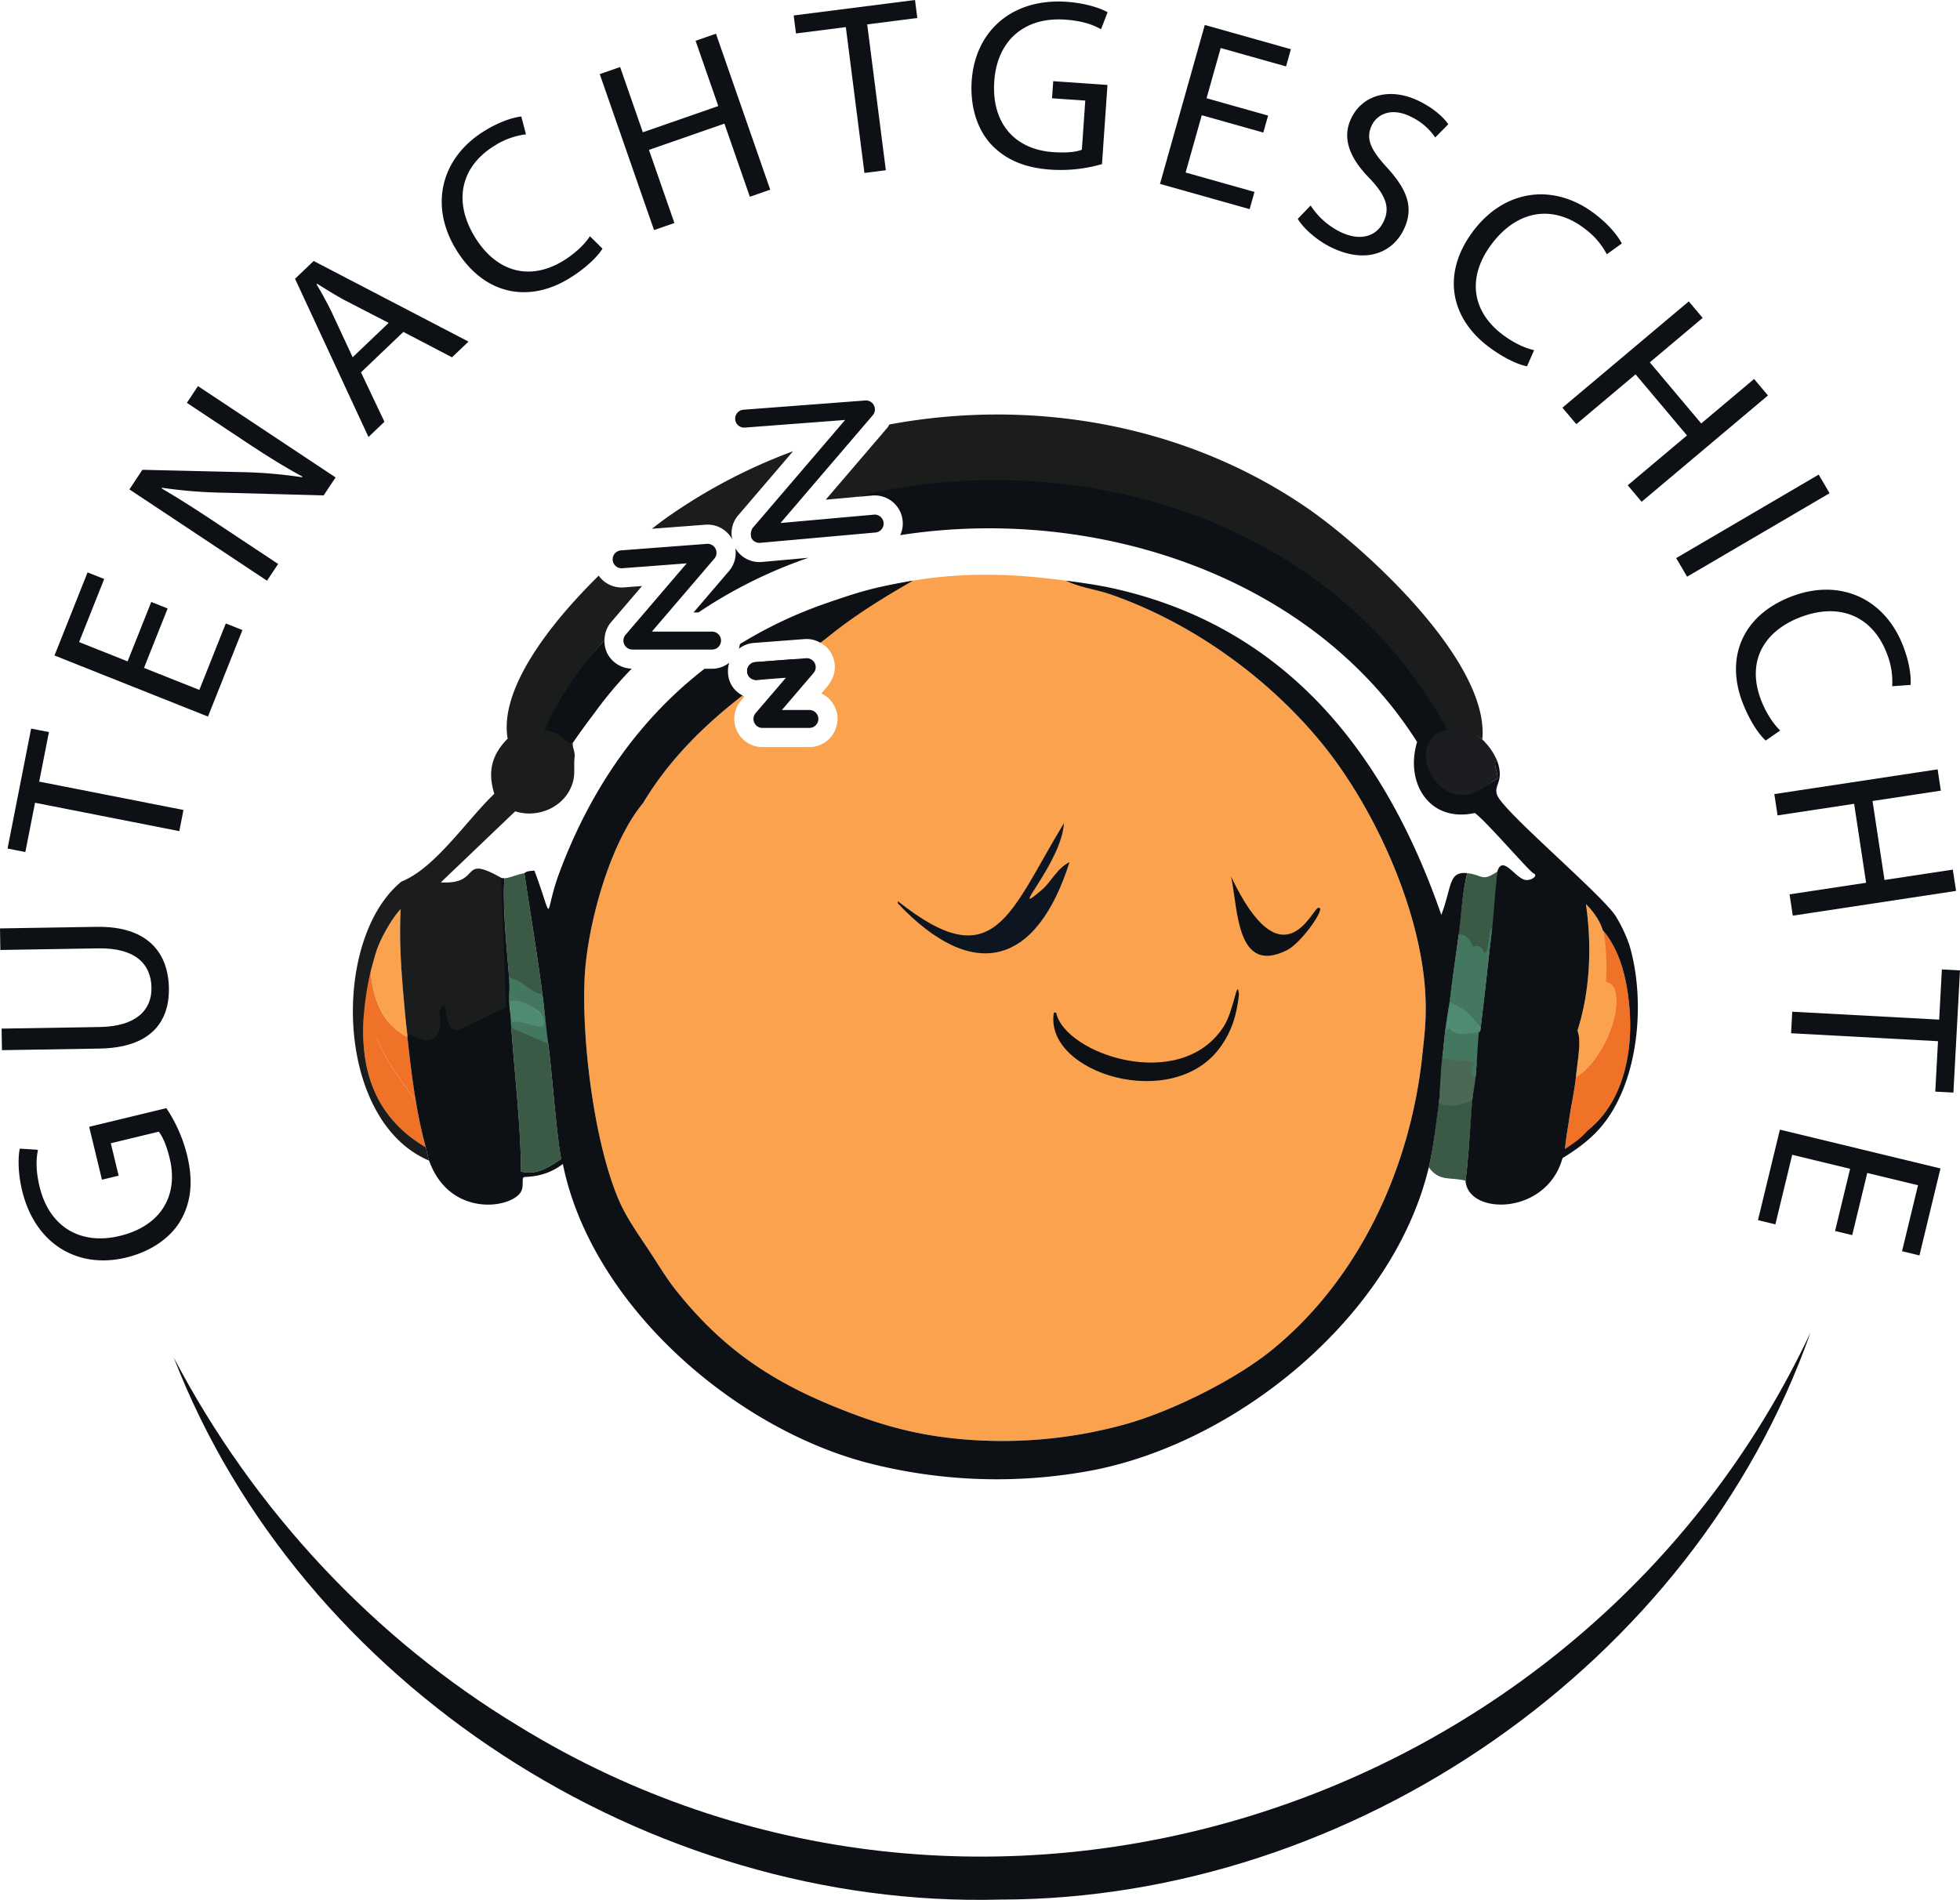 <svg id="Gruppe_249" data-name="Gruppe 249" xmlns="http://www.w3.org/2000/svg" xmlns:xlink="http://www.w3.org/1999/xlink" width="900" height="872.583" viewBox="0 0 900 872.583">
  <defs>
    <clipPath id="clip-path">
      <rect id="Rechteck_115" data-name="Rechteck 115" width="900" height="872.583" fill="none"/>
    </clipPath>
    <clipPath id="clip-path-2">
      <path id="Pfad_1485" data-name="Pfad 1485" d="M40.049,138.936c6.892,1.913,12.9-1.94,18.426-5.754-2.384-12.918-3.92-37.66-6.144-54.5l-16.89-7.674c1.543,22.637,4.383,45.195,4.608,67.931" transform="translate(-35.441 -71.005)" fill="none"/>
    </clipPath>
    <linearGradient id="linear-gradient" x1="-2.964" y1="14.081" x2="-2.871" y2="14.081" gradientUnits="objectBoundingBox">
      <stop offset="0" stop-color="#4f8b72"/>
      <stop offset="1" stop-color="#3a5a45"/>
    </linearGradient>
  </defs>
  <g id="Gruppe_188" data-name="Gruppe 188">
    <g id="Gruppe_187" data-name="Gruppe 187" clip-path="url(#clip-path)">
      <path id="Pfad_1449" data-name="Pfad 1449" d="M78.695,98.646A68.527,68.527,0,0,0,69.141,76.87L33.692,85.444l5.873,24.292,7.66-1.854L43.63,93l21.988-5.317c1.629,1.927,3.536,5.979,5.039,12.209,4.184,17.294-4.165,31.132-22.875,35.654-18.492,4.469-32.482-4.535-36.826-22.478-1.8-7.442-1.675-12.679-.768-17.069l-8.349-.53c-.768,3.549-.987,10.772,1.079,19.313C8.9,139.511,28.66,150.826,50.655,145.5c11.487-2.781,20.379-9.1,24.974-16.923,5.144-8.892,5.767-18.77,3.065-29.933" transform="translate(7.252 432.083)" fill="#0d1015"/>
      <path id="Pfad_1450" data-name="Pfad 1450" d="M77.558,92.472C77.286,76.046,67.64,63.923,44.341,64.3L0,65.022l.159,9.9,45.016-.735c16.658-.265,24.206,6.932,24.385,18.075.166,10.123-6.912,17.784-23.8,18.055l-45.023.728.159,9.9,44.685-.728c23.63-.377,32.224-12.222,31.973-27.755" transform="translate(0 361.381)" fill="#0d1015"/>
      <path id="Pfad_1451" data-name="Pfad 1451" d="M13.149,84.611,79.4,97.648l1.907-9.72L15.062,74.9l4.469-22.75-8.17-1.609L.523,105.646l8.177,1.6Z" transform="translate(2.938 284.083)" fill="#0d1015"/>
      <path id="Pfad_1452" data-name="Pfad 1452" d="M90.07,66.2l-7.634-3.039L70.287,93.686,44.876,83.576,55.734,56.284l-7.521-3L37.348,80.577,15.075,71.711,26.6,42.744l-7.634-3.039L3.78,77.875l70.473,28.053Z" transform="translate(21.244 223.183)" fill="#0d1015"/>
      <path id="Pfad_1453" data-name="Pfad 1453" d="M77.264,108.472l-27-17.916c-10.5-6.972-18.155-11.918-26.437-16.738l.093-.344a220.015,220.015,0,0,0,28.874,2.284l45.38,1.218,5.476-8.25L40.458,26.783l-5.1,7.687L61.89,52.082c9.753,6.475,17.565,11.388,26.5,16.241l-.093.331a213.865,213.865,0,0,0-28.007-2.37L14.947,65.224l-5.972,9,63.184,41.944Z" transform="translate(50.448 150.546)" fill="#0d1015"/>
      <path id="Pfad_1454" data-name="Pfad 1454" d="M61.512,91.942,50.74,69.245,70.2,50.673,92.531,62.346l7.574-7.223L29.01,18.1l-8.548,8.164L54.183,98.94ZM37.147,41.3c-2.125-4.35-4.5-8.627-6.793-12.5l.245-.232c3.847,2.4,7.766,4.873,12.328,7.369L63.452,46.535,46.919,62.313Z" transform="translate(115.016 101.767)" fill="#0d1015"/>
      <path id="Pfad_1455" data-name="Pfad 1455" d="M89.314,82.362c7.846-4.847,13.116-10.229,15.136-13.6l-5.774-5.687c-2.337,3.7-6.859,7.945-12.024,11.15-15.592,9.647-30.9,5.224-40.666-10.56-10.421-16.837-6.356-32.721,8.76-42.076a34.612,34.612,0,0,1,14.573-5.31l-2.152-8.2c-2.854.311-9.084,1.788-17.029,6.7C30.143,27.156,24.872,49.2,37.359,69.4,50.442,90.538,71.133,93.611,89.314,82.362" transform="translate(172.201 45.423)" fill="#0d1015"/>
      <path id="Pfad_1456" data-name="Pfad 1456" d="M75.871,89.284,64.185,55.7,98.839,43.639l11.679,33.595,9.355-3.264L94.953,2.337,85.6,5.595,96.025,35.568,61.378,47.618,50.95,17.651,41.594,20.9,66.522,92.535Z" transform="translate(233.801 13.137)" fill="#0d1015"/>
      <path id="Pfad_1457" data-name="Pfad 1457" d="M78.986,12.448l8.541,66.984,9.825-1.251L88.805,11.2l23-2.94L110.754,0,55.045,7.1,56.1,15.368Z" transform="translate(309.406 0.002)" fill="#0d1015"/>
      <path id="Pfad_1458" data-name="Pfad 1458" d="M103.684,77.316a68.4,68.4,0,0,0,23.63-2.536l2.523-36.362L104.922,36.69l-.55,7.859L119.641,45.6l-1.563,22.564c-2.324.967-6.767,1.563-13.156,1.112-17.738-1.225-28.4-13.354-27.066-32.549C79.167,17.76,91.965,7.14,110.378,8.425c7.634.523,12.586,2.225,16.5,4.41l3.019-7.8C126.751,3.241,119.925.85,111.172.241,85.8-1.513,69.063,13.9,67.494,36.465c-.814,11.779,2.523,22.167,8.6,28.9,6.919,7.588,16.142,11.156,27.59,11.951" transform="translate(378.699 0.593)" fill="#0d1015"/>
      <path id="Pfad_1459" data-name="Pfad 1459" d="M123.831,78.416,92.209,69.5l7.415-26.312,28.258,7.965,2.2-7.8-28.265-7.965,6.5-23.067,30.006,8.448,2.225-7.9L101.015,1.732l-20.565,73,41.156,11.593Z" transform="translate(452.206 9.735)" fill="#0d1015"/>
      <path id="Pfad_1460" data-name="Pfad 1460" d="M105.174,76.862c16.049,7.912,28.252,2.516,33.383-7.872,4.926-10,1.867-18.287-7.4-28.5-7.6-8.27-10.19-13.434-7.1-19.7,2.284-4.641,8.561-8.448,17.844-3.867a28,28,0,0,1,11.223,9.554l6.005-6.071c-2.125-3.059-6.475-7.21-13.335-10.6-13.222-6.522-25.888-2.986-31.118,7.607-4.681,9.488-.708,18.737,8.5,28.046,7.495,7.965,9.276,13.494,6.138,19.85-3.383,6.859-10.925,8.918-19.9,4.482a34.269,34.269,0,0,1-13.5-12.063l-5.913,6.124c2.437,4.218,8.614,9.773,15.169,13.01" transform="translate(505.914 36.661)" fill="#0d1015"/>
      <path id="Pfad_1461" data-name="Pfad 1461" d="M116.346,83.119c7.316,5.615,14.222,8.64,18.089,9.329l3.277-7.415c-4.29-.881-9.872-3.6-14.692-7.29-14.553-11.17-15.851-27.047-4.549-41.785,12.063-15.718,28.358-17.546,42.46-6.727a34.792,34.792,0,0,1,10.15,11.752l6.892-4.926c-1.3-2.556-4.893-7.866-12.308-13.546C147.008,8.2,124.5,11.076,110.056,29.92c-15.142,19.737-10.68,40.183,6.29,53.2" transform="translate(566.738 75.784)" fill="#0d1015"/>
      <path id="Pfad_1462" data-name="Pfad 1462" d="M114.735,77.3l27.2-22.889,23.617,28.06-27.206,22.889,6.376,7.574,58.019-48.823-6.376-7.574L172.093,76.967l-23.61-28.06,24.272-20.426-6.376-7.574L108.359,69.724Z" transform="translate(609.083 117.519)" fill="#0d1015"/>
      <rect id="Rechteck_114" data-name="Rechteck 114" width="75.839" height="9.903" transform="translate(769.679 256.322) rotate(-30.368)" fill="#0d1015"/>
      <path id="Pfad_1463" data-name="Pfad 1463" d="M145.72,44.085c-23.2,9-30.006,28.795-22.273,48.73,3.337,8.607,7.66,14.785,10.6,17.38l6.661-4.628c-3.211-2.979-6.561-8.2-8.76-13.878-6.641-17.109.516-31.35,17.83-38.071,18.479-7.164,33.35-.258,39.785,16.327a34.805,34.805,0,0,1,2.562,15.314l8.448-.622c.219-2.867-.093-9.263-3.469-17.976C188.6,44.728,167.874,35.5,145.72,44.085" transform="translate(676.742 229.929)" fill="#0d1015"/>
      <path id="Pfad_1464" data-name="Pfad 1464" d="M124.538,74.522l35.157-5.33,5.5,36.263-35.151,5.33,1.49,9.786L206.5,109.2l-1.49-9.779-31.363,4.754-5.5-36.263,31.363-4.76-1.477-9.779L123.055,64.729Z" transform="translate(691.689 299.979)" fill="#0d1015"/>
      <path id="Pfad_1465" data-name="Pfad 1465" d="M193.459,67.247,192.221,90.3l-67.468-3.628-.536,9.892,67.468,3.642-1.251,23.16,8.322.444,3.026-56.113Z" transform="translate(698.217 377.995)" fill="#0d1015"/>
      <path id="Pfad_1466" data-name="Pfad 1466" d="M121.921,119.934l7.991,1.933,7.727-31.946,26.59,6.429-6.906,28.556,7.872,1.907,6.906-28.55,23.312,5.634-7.336,30.3,7.985,1.933,9.66-39.938L131.985,78.361Z" transform="translate(685.312 440.464)" fill="#0d1015"/>
      <path id="Pfad_1467" data-name="Pfad 1467" d="M170.516,273.277c-66.455-40.156-121.68-99.2-158.466-169.331,58.344,150.7,218.161,253.371,379.685,248.941,161.684-.126,318.23-108.074,371.893-260.455C659.262,314.38,380.188,402.16,170.516,273.277" transform="translate(67.733 519.556)" fill="#0d1015"/>
      <path id="Pfad_1468" data-name="Pfad 1468" d="M426.809,233.738c-1.642-38.488-22.7-85.6-46.823-115.529-24.862-30.834-60.734-56.6-98.255-69.467-6.561-2.251-12.673-5.158-19.956-6.138-26.047-3.522-47.79-3.767-70.295-.007l.073-.04c-.238.04-.483.119-.722.166a243.109,243.109,0,0,0-38.057,9.859c3.88,5.118-1.139,5.833,1.3,10.236-4.966,3.992-8.045,7.031-7.627,7.164a13.52,13.52,0,0,1,2.483,1.073A12.644,12.644,0,0,1,153.4,89.368a12.456,12.456,0,0,1-.861,1.37l-3.118,3.648a12.954,12.954,0,0,1,7.449,11.719,12.736,12.736,0,0,1-.7,3.992,12.953,12.953,0,0,1-7.356,7.965,12.5,12.5,0,0,1-2.516.735,12.733,12.733,0,0,1-2.37.238H122.364a12.937,12.937,0,0,1-9.832-21.346l1.563-1.821c-.3-.139-.55-.4-.841-.563-17.844,13.811-33.886,29.682-45.685,49.386h-.007c-15.48,18.651-25.775,56.728-26.861,80.6-1.3,28.563,4.29,74.446,15.347,100.943,3.906,9.342,9.885,17.307,15.354,25.709,3.787,5.826,7.151,11.434,11.514,16.89,20.393,25.524,42.036,40.653,72.155,52.968,18.28,7.475,33.913,12.3,53.736,14.586a211.616,211.616,0,0,0,79.451-6.144c21.313-5.807,51.147-20.512,68.315-34.542,40.116-32.794,63.19-83.563,68.7-134.333,1.106-10.15,1.986-17.069,1.536-27.636M72.879,138.754c.622-.086,1.092.642,1.6,2.483-.5-1.834-.973-2.569-1.6-2.483" transform="translate(227.732 224.101)" fill="#faa24d"/>
      <path id="Pfad_1469" data-name="Pfad 1469" d="M124.776,55.57a29.308,29.308,0,0,1,6.906,9.978c-2.7-.907.781,6.707,0,8.064-5.37,2.887-10.38,9.659-18.212,8.421-14.97-2.37-22.309-28.117-5.637-31.865,6.151-1.377,12.27,1.482,16.944,5.4" transform="translate(555.865 284.052)" fill="#1b1d20"/>
      <path id="Pfad_1470" data-name="Pfad 1470" d="M120.926,74.613c1.814,6.23,2.568,17.774,2.091,24.276-.576,7.846-4.869,27.965-13.085,30.13-.053-3.926.109-5.285-.52-8.351,5.807-18.261,6.614-38.9,3.84-57.953,3.231,3.171,6.4,7.508,7.674,11.9" transform="translate(614.987 352.518)" fill="#faa24d"/>
      <path id="Pfad_1471" data-name="Pfad 1471" d="M109.294,111.858c.464-4.489,1.582-11.607,1.536-15.354,8.217-2.165,11.706-20.551,12.282-28.4,3.794,1.49,4.2,3.251,4.608,7.29,1.112,11.322-8.051,30.5-18.426,36.462" transform="translate(614.337 382.827)" fill="#faa24d"/>
      <path id="Pfad_1472" data-name="Pfad 1472" d="M138.1,99.822c-1.079-12.209-4.065-25.822-12.282-35.31,1.814,6.23,2.013,17.287,1.536,23.8,3.794,1.49,4.2,3.257,4.608,7.29,1.112,11.328-8.051,30.509-18.426,36.462-.669,6.515-2.125,12.759-3.072,19.194-.675,4.6-1.536,9.183-1.92,13.818,4.966-.867,7.508-5.178,10.368-8.448,16.645-13.235,20.969-36.587,19.188-56.8" transform="translate(610.099 362.619)" fill="#ef7226"/>
      <path id="Pfad_1473" data-name="Pfad 1473" d="M119.208,75.663c-1.059,12.269-1.684,25.292-3.233,37.521-7.031-1.834-12,.616-16.883-6.138,2.225-9.355,3.173-19.989,4.517-29.53" transform="translate(556.986 429.093)" fill="#3a5a45"/>
      <path id="Pfad_1474" data-name="Pfad 1474" d="M119.787,64.29c-1.364,11.242-2.542,22.518-3.84,33.773-.5,4.357-1.073,8.693-1.536,13.05-3.006-4.734-7.552-6.773-13.3-8.813-.324-1.662.208-1.776-1.235-1.809,1.172-9.508,3.292-23.648,4.557-33.129,3.536-.755,5.277,2.49,6.528,5.37,4.741-1.483,3.708,3.224,5.37,3.072,2.668-3.165.483-11.885,3.456-11.514" transform="translate(565.463 361.305)" fill="#447760"/>
      <path id="Pfad_1475" data-name="Pfad 1475" d="M117.082,86.284c-2.973-.371-1.125,8.3-3.793,11.469-1.662.152-.927-4.25-5.667-2.767-1.251-2.88-3.158-6.266-6.694-5.511,1.231-9.21,1.814-19.189,4.091-28.253,7.223.768,6.555,4.224,13.818-.768-.371,1.218-1.139,20.771-1.755,25.83" transform="translate(568.717 339.809)" fill="#3a5a45"/>
      <path id="Pfad_1476" data-name="Pfad 1476" d="M116.956,81.891c-.338,3.529-1.511,7.194-1.816,10.736-6.257,2.37-8.369,3.039-15.354,1.536.629-4.429.286-14.587,1.173-21.208,24.293,2.118,12.119,1.574,14.43,8.208.212.6,1.057.309,1.566.309" transform="translate(560.893 412.803)" fill="#4a6854"/>
      <path id="Pfad_1477" data-name="Pfad 1477" d="M117.329,73.054c-.7,6.833-1.295,14.364-1.957,21.21-.5,0-1.324.219-1.536-.384-2.311-6.628,9.038-5.965-13.818-8.058.622-4.615.96-9.23,1.536-13.818,1.013.225,1.51-.391,2.3-.768,1.006,4.959,9.9,1.862,13.824,1.2" transform="translate(562.197 400.415)" fill="#447760"/>
      <path id="Vereinigungsmenge_22" data-name="Vereinigungsmenge 22" d="M-6940.584,1281.75l-.111.053a3.772,3.772,0,0,1-2.549.728c.643-5.092,1.292-7.12,1.92-12.245a3.745,3.745,0,0,1,1.98.5c5.456,2.138,9.563,6.724,12.467,11.3-.178,1.668-.547,1.608-.7,1.549-.042-.016-.068-.031-.068-.012a45.375,45.375,0,0,1-7.394.958C-6937.619,1284.578-6939.894,1283.948-6940.584,1281.75Zm.761-11.142-.1-.044,0,.009Z" transform="translate(7606.751 -809.659)" fill="#4f8b72" stroke="rgba(0,0,0,0)" stroke-miterlimit="10" stroke-width="1"/>
      <path id="Pfad_1480" data-name="Pfad 1480" d="M49.308,116.089a209.178,209.178,0,0,0,4.608,21.492C28.028,122.346,22.453,97.352,26.28,69.266,28.8,74.43,29.3,82,31.65,88.07c3.231,8.329,11.944,20.7,17.658,28.02" transform="translate(141.594 389.341)" fill="#ef7226"/>
      <path id="Pfad_1481" data-name="Pfad 1481" d="M44.543,97.35c1.053,9.561,2.192,19.7,3.84,29.172-5.714-7.316-14.427-19.7-17.658-28.02-2.35-6.065-4.943-9.385-7.459-14.556.55-4.072,3.387-12.537,4.387-16.536,1.364,12.765,4.926,23.557,16.89,29.94" transform="translate(142.519 378.909)" fill="#ef7226"/>
      <path id="Pfad_1482" data-name="Pfad 1482" d="M39.216,114.111c-3.317,2.145-1.5-5.416-3.072-7.29-.576-.689-4.277-.934-4.6-1.536-.655-1.212-1.41-21.876-5.376-24.18,1.966-5.231,6.806-13.944,10.746-18.042-.927,17.195.708,34,2.3,51.048" transform="translate(147.078 354.474)" fill="#faa24d"/>
      <path id="Pfad_1483" data-name="Pfad 1483" d="M41.824,98.793c.219,2.331.523,4.588.768,6.906.026.258-.026.516,0,.768C30.628,100.085,27.066,89.3,25.7,76.534c.708-2.827,2.249-11.392,3.163-13.816,3.966,2.3,5.767,24.231,6.422,25.443.324.6,3.3.929,3.873,1.618,1.576,1.874-.653,11.16,2.664,9.015" transform="translate(144.47 369.792)" fill="#faa24d"/>
      <path id="Pfad_1484" data-name="Pfad 1484" d="M42.9,76.428c1.927,10.3-3.473,17.018-13.775,11.079-5.76-7.495,10.306-21.593,11.716-20.3.43,2.225,1.635,5.543,2.059,7.795" transform="translate(159.657 388.926)" fill="#1b1c1c"/>
    </g>
  </g>
  <g id="Gruppe_190" data-name="Gruppe 190" transform="translate(234.653 470.121)">
    <g id="Gruppe_189" data-name="Gruppe 189" clip-path="url(#clip-path-2)">
      <rect id="Rechteck_116" data-name="Rechteck 116" width="71.068" height="27.065" transform="translate(-4.063 69.607) rotate(-86.659)" fill="url(#linear-gradient)"/>
    </g>
  </g>
  <g id="Gruppe_192" data-name="Gruppe 192">
    <g id="Gruppe_191" data-name="Gruppe 191" clip-path="url(#clip-path)">
      <path id="Pfad_1486" data-name="Pfad 1486" d="M44.37,60.57c2.827,18.929,5.972,37.819,8.442,56.8-5.237.338-8.376-5.548-15.347-6.906-1.039-15.837-3.2-31.661-2.3-47.591,2.112.073,5.661-1.695,9.21-2.3" transform="translate(196.428 340.461)" fill="#3a5a45"/>
      <path id="Pfad_1487" data-name="Pfad 1487" d="M50.735,75.013C51.6,81.64,52.582,90.042,53.462,96.7L36.149,89.2c-.033-.51.033-2.927,0-3.437,6.012-.92,13.692,4.271,14.586,1.152,1.642-5.74-10.852-10.951-15.354-8.826-.225-3.3.219-8.584,0-11.881,6.978,1.351,10.117,7.733,15.354,7.4" transform="translate(198.505 382.827)" fill="#447760"/>
      <path id="Pfad_1488" data-name="Pfad 1488" d="M36.093,77.7c-.172-2.576-.653-6.189-.825-8.672,4.5-2.125,17.525,4.848,15.883,10.589-.894,3.118-9.046-2.1-15.058-1.177" transform="translate(198.56 390.886)" fill="#4f8b72"/>
      <path id="Pfad_1489" data-name="Pfad 1489" d="M62.269,93.954V92.928c44.539,35.488,51.2,5.449,76.26-35.826-1.106,18.492-26.8,44.831-10.236,30.708,4.582-3.9,7.078-10.07,12.8-12.792-15.116,47.545-44.063,55.629-78.823,18.936" transform="translate(350.011 320.968)" fill="#0d1521"/>
      <path id="Pfad_1490" data-name="Pfad 1490" d="M158.285,71.129c-.993,8.9-3.066,16.182-8.19,23.544C128.517,125.7,68.558,107.054,73.319,79.319h1.026c3.88,18.85,56.715,37.2,76.777,6.654,5.025-7.654,6.376-23.458,7.164-14.844" transform="translate(410.614 385.763)" fill="#0d1015"/>
      <path id="Pfad_1491" data-name="Pfad 1491" d="M85.383,60.813c23.478,49.465,37.117,15.076,39.924,14.334,4.39-1.165-7.376,15.976-14.334,19.446C87.8,106.147,88.568,75.876,85.383,60.813" transform="translate(479.934 341.827)" fill="#0d1015"/>
      <path id="Pfad_1492" data-name="Pfad 1492" d="M277.759,71.3c-55.788-38.13-125.732-50.18-191.266-37.965a12.463,12.463,0,0,1-.934,1.49L57.268,67.879l13.46-1.212c4.555-1.139,9.6-1.307,14.1-2.161C183.975,45.65,292.4,83.433,341.943,174.9c6.151-1.384,12.129-.823,16.8,3.1,3.509-35.429-53.478-87.9-80.981-106.7" transform="translate(321.901 161.623)" fill="#1b1c1c"/>
      <path id="Pfad_1493" data-name="Pfad 1493" d="M64.343,48.531,48.1,67.507H50.36A215.569,215.569,0,0,1,100.845,42.42L79.465,44.333c-.377.033-.768.053-1.159.053A12.83,12.83,0,0,1,67.27,38.03a12.89,12.89,0,0,1-2.926,10.5" transform="translate(270.379 213.765)" fill="#0d1015"/>
      <path id="Pfad_1494" data-name="Pfad 1494" d="M69.782,65.042c.324-.026.655-.04.98-.04a12.859,12.859,0,0,1,11.355,6.82,12.582,12.582,0,0,1,2.609-10.964l25.3-29.556A252.263,252.263,0,0,0,52.3,61.586c-2.165,1.529-4.575,3.363-7.084,5.323Z" transform="translate(254.135 175.947)" fill="#1b1c1c"/>
      <path id="Pfad_1495" data-name="Pfad 1495" d="M125.491,116.713c-2.384,2.4-1.958-5.089-11.777-6.056,6.681-15.188,14.9-28.731,26.3-41.145a12.851,12.851,0,0,1,2.979-8.157L157.245,44.7l-8.382.636c-.324.027-.655.04-.987.04a12.807,12.807,0,0,1-10.514-5.442C114.275,62.64,91.612,92.4,95.551,114.793c-7.382,7.455-9.276,15.175-6.138,25.332-12.858,12.335-27.232,34.224-42.606,40.3C14.451,206.785,16.06,290.295,59.474,308.615c-.7-1.98-.967-4.158-1.536-6.138-25.881-15.235-31.456-40.236-27.629-68.322a115.878,115.878,0,0,1,2.3-12.282c.708-2.827,2.165-8.316,3.072-10.746,1.966-5.224,6.806-13.944,10.746-18.036-.927,17.188.708,34,2.3,51.048.219,2.331.523,4.588.768,6.906,1.026.205,1.821,1.57,2.3,1.675.536.119-1.185-2.357,0-1.675-5.76-7.495,9.336-18.565,10.746-17.274.43,2.231,2.164,5.818,2.588,8.07,1.814-8.04-.3,9.363,6.667,9.2,1.245-.027,20.6-10.693,24.021-11.852-1.145-29.741-1.446-30.353-2.6-60.1C72.784,167.334,84.3,182,64.85,180.811,81.932,164.5,81.932,164.5,99.007,148.183c10.746,3.443,23.312-2.211,26.484-13.427,1.106-3.913.344-7.647.768-11.136.371-3.066-1.192-4.939-.768-6.906" transform="translate(137.566 224.445)" fill="#1b1c1c"/>
      <path id="Pfad_1496" data-name="Pfad 1496" d="M414.86,246.862a67.9,67.9,0,0,0-6.138-13.05c-5.595-9.336-51.319-47.9-54.5-55.656-2-4.88,3.33-5.926,0-15.731-2.7-.914.781,6.7,0,8.058-5.37,2.887-10.2,8.534-18.036,7.3-14.97-2.37-21.664-26.193-4.992-29.94C281.646,56.37,172.029,19.213,72.887,38.07c-4.5.854-9.038,1.9-13.586,3.046l7.839-.708c.384-.033.775-.046,1.159-.046A12.913,12.913,0,0,1,81.177,52.139a12.771,12.771,0,0,1-1.145,6.469c89.436-13.977,189.2,18.8,237.341,94.984-5.634,18.7,5.522,37.177,26.484,32.628,4.5,2.933,25.093,26.881,26.868,27.636,2.681,1.139-1.185,3.675-3.84,3.066-4.549-1.039-10.309-11.62-12.666-3.834-.364,1.218-1.688,20.267-2.3,25.332-1.371,11.242-2.549,22.518-3.84,33.774-.5,4.357-1.073,8.687-1.536,13.05-.225,2.119-.761,1.45-.768,1.536-.7,6.833-.874,13.878-1.536,20.724-.338,3.529-1.225,7.2-1.536,10.746-1.059,12.269-1.516,24.617-3.072,36.846.96,15.9,37.124,16.195,44.526-10.362,6.224-3.853,11.964-7.919,16.89-13.434,18.386-20.591,21.425-58.933,13.811-84.437m-19.187,85.205c-2.86,3.264-5.25,5.158-10.362,8.442.384-4.635,1.245-9.216,1.92-13.818.94-6.429,2.4-12.679,3.065-19.188.464-4.489,1.589-11.607,1.536-15.354-.053-3.92-.139-3.072-.768-6.138,5.813-18.261,6.614-38.9,3.84-57.96,3.231,3.178,6.4,7.515,7.674,11.9,8.223,9.494,11.209,23.107,12.282,35.316,1.788,20.214-2.536,43.559-19.187,56.8" transform="translate(333.328 187.182)" fill="#0d1015"/>
      <path id="Pfad_1497" data-name="Pfad 1497" d="M55.621,47.069a4.114,4.114,0,0,0,.3,8.217c.106,0,.212,0,.318-.007l3.33-.258c4.515-3.2,9.117-6.29,13.765-9.3Z" transform="translate(291.251 257.018)" fill="#0d1015"/>
      <path id="Pfad_1501" data-name="Pfad 1501" d="M50.81,91.6c3.913-5.787,8.117-11.289,12.282-16.89A181.555,181.555,0,0,1,77.83,57.541a12.935,12.935,0,0,1-11.448-7.482A12.726,12.726,0,0,1,65.33,44.4,152.074,152.074,0,0,0,37.76,85.839c9.819.967,10.666,8.164,13.05,5.76" transform="translate(212.247 249.559)" fill="#0d1015"/>
      <path id="Pfad_1502" data-name="Pfad 1502" d="M503.032,193.8c-25.451-73.519-70.361-131.558-149.3-149.687-7.581-1.741-15.314-2.847-23.028-3.834,6.263,3.105,13.394,3.887,19.956,6.138,37.521,12.865,73.4,38.633,98.255,69.467,24.133,29.933,45.188,77.041,46.83,115.529.45,10.567-.437,17.486-1.536,27.636-5.515,50.77-28.589,101.539-68.706,134.333-17.162,14.03-47,28.735-68.315,34.542a211.615,211.615,0,0,1-79.451,6.144c-19.823-2.291-35.455-7.117-53.729-14.586-30.125-12.322-51.769-27.444-72.162-52.968-4.357-5.462-7.727-11.064-11.514-16.89-5.469-8.4-11.448-16.367-15.347-25.716-11.064-26.49-16.658-72.374-15.354-100.937,1.092-23.875,11.381-61.952,26.868-80.6,11.8-19.7,27.841-35.574,45.685-49.386a12.025,12.025,0,0,1-6.694-10.236,12.908,12.908,0,0,1,.55-4.787,12.713,12.713,0,0,1-7.872,2.768H164.7c-30.119,23.332-52.272,55.159-66.587,93.5-7.574,20.287-2.059,24.564-11.514-.768-4.244.146-4.376,1.106-4.608,1.152,2.827,18.929,5.972,37.819,8.442,56.8.867,6.628,1.423,13.3,2.3,19.956,2.231,16.85,3.761,41.593,6.144,54.5-5.515,3.814-11.527,7.674-18.426,5.76-.225-22.736-3.059-45.3-4.6-67.938-.04-.51.033-1.026,0-1.536-.179-2.569-.6-5.184-.768-7.674-.225-3.3.212-6.681,0-9.978-1.039-15.844-3.2-31.668-2.3-47.6-.51-.013-1.026.013-1.536,0l2.3,59.5c-3.43,1.152-21.4,10.335-22.644,10.362-6.965.152-3.277-18.175-8.064-8.448,1.927,10.3-1.973,16.685-12.282,10.752-1.185-.682-1.278.2-2.3,0,.026.252-.033.51,0,.768,1.053,9.554,2.192,19.7,3.834,29.165A208.8,208.8,0,0,0,36.7,300.5c.569,1.986.828,4.165,1.536,6.144,9.4,26.312,37.925,22.061,42.215,14.2,1.384-2.529.265-5.893,1.152-6.528.795-.563,9.309.556,18.042-6.138,13.063,64.462,78.405,121.408,140.47,137.4a236.878,236.878,0,0,0,99.791,3.833c68.183-11.865,140.954-70.864,157.36-139.7,2.231-9.355,3.264-19.631,4.608-29.172.629-4.429.649-14.1,1.536-20.724.616-4.615.96-9.23,1.536-13.818.636-5.091,1.668-10.229,2.3-15.354,1.172-9.508,2.569-18.916,3.834-28.4,1.231-9.21,1.563-18.572,3.84-27.629-8.627-.92-6.906,5.82-11.9,19.188" transform="translate(158.806 226.423)" fill="#0d1015"/>
      <path id="Pfad_1503" data-name="Pfad 1503" d="M46.6,48.952a2.551,2.551,0,0,0,.318-.013l29.563-2.244-28.073,32.8a4.119,4.119,0,0,0,3.132,6.793H88.122a4.118,4.118,0,1,0,0-8.236H60.479l28.7-33.535a4.117,4.117,0,0,0-3.443-6.78l-39.441,3a4.114,4.114,0,0,0,.3,8.217" transform="translate(238.841 212.046)" fill="#0d1015"/>
      <path id="Pfad_1504" data-name="Pfad 1504" d="M55.1,40.257c.106,0,.212-.007.318-.013l46.049-3.5-42.5,49.657a5.454,5.454,0,0,0-.53,4.562,4.122,4.122,0,0,0,3.655,2.225,3.4,3.4,0,0,0,.371-.013L115.4,88.431a4.115,4.115,0,0,0-.735-8.2L71.8,84.075l42.368-49.5a4.117,4.117,0,0,0-3.436-6.78L54.793,32.041a4.114,4.114,0,0,0,.3,8.217" transform="translate(286.597 156.14)" fill="#0d1015"/>
      <path id="Pfad_1505" data-name="Pfad 1505" d="M55.1,75.273a4.127,4.127,0,0,0,3.741,2.4H80.4a4.115,4.115,0,1,0,0-8.23H67.778L82.311,52.451a4.113,4.113,0,0,0-3.436-6.78L55.615,47.439a4.114,4.114,0,0,0,.311,8.217c.106,0,.205-.007.311-.013l13.381-1.013L55.708,70.877a4.13,4.13,0,0,0-.609,4.4" transform="translate(291.257 256.648)" fill="#0d1015"/>
      <path id="Pfad_1506" data-name="Pfad 1506" d="M131.262,40.274c-19.5,3.37-25.007,5.363-38.779,10.024A199.529,199.529,0,0,0,51.711,69.459a12.664,12.664,0,0,1-.47,2.125,12.837,12.837,0,0,1,6.945-2.675l23.253-1.768c.331-.02.655-.033.98-.033a12.852,12.852,0,0,1,6.224,1.662c4.085-2.489,11.375-10.666,42.619-28.5" transform="translate(288.023 226.378)" fill="#0d1015"/>
    </g>
  </g>
</svg>
